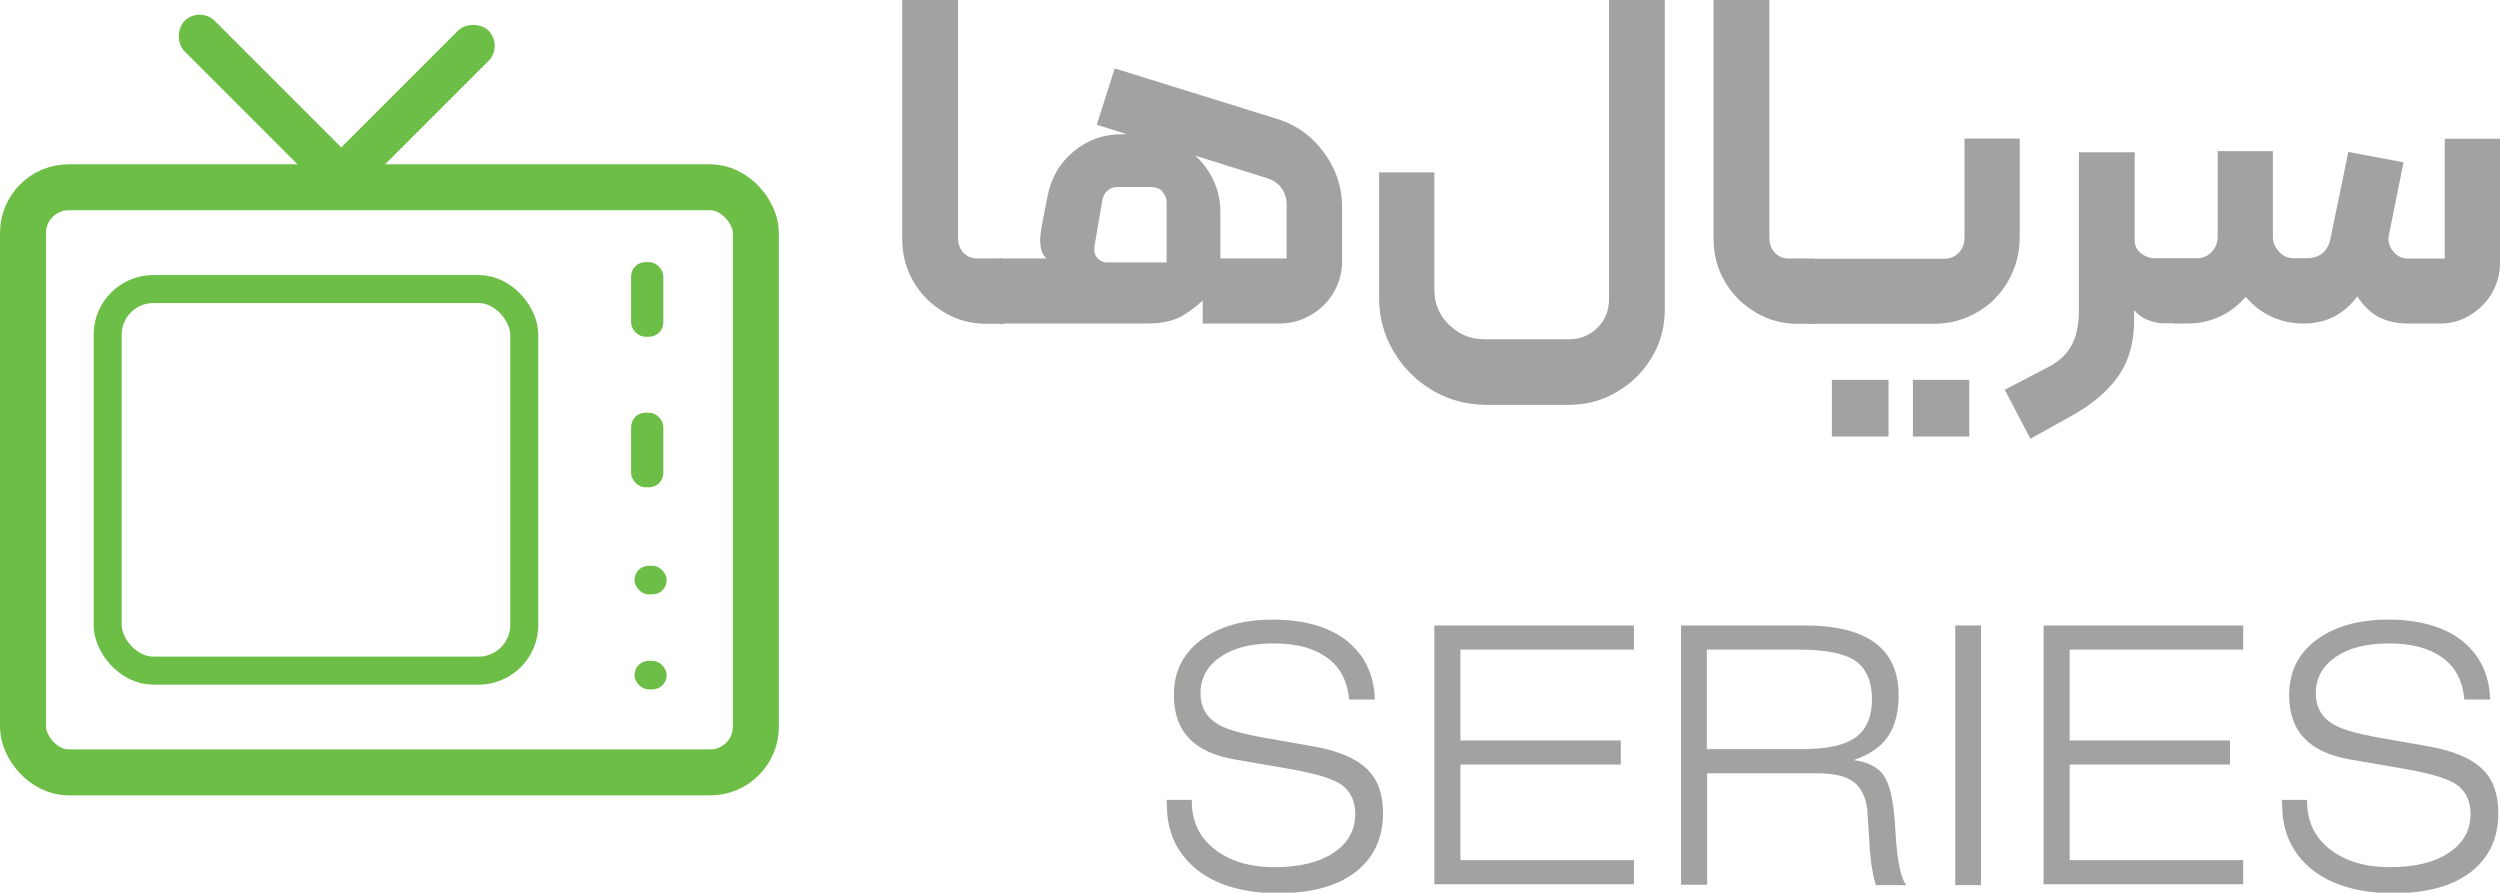 <?xml version="1.0" encoding="UTF-8"?>
<svg id="Layer_2" data-name="Layer 2" xmlns="http://www.w3.org/2000/svg" viewBox="0 0 89.17 31.84">
  <defs>
    <style>
      .cls-1 {
        fill: #6dbe46;
      }

      .cls-1, .cls-2, .cls-3 {
        stroke-width: 0px;
      }

      .cls-4, .cls-5 {
        fill: none;
        stroke: #6dbe46;
        stroke-miterlimit: 1.56;
      }

      .cls-5 {
        stroke-width: 1.64px;
      }

      .cls-2 {
        fill: #a2a2a1;
      }

      .cls-3 {
        fill: #a2a2a2;
      }
    </style>
  </defs>
  <g id="Layer_1-2" data-name="Layer 1">
    <g>
      <path class="cls-3" d="m33.68,11.14c-.46-.27-.83-.63-1.1-1.1-.27-.46-.4-.97-.4-1.51V0h1.99v8.48c0,.21.06.39.19.53.13.14.3.21.51.21h.84c.07,0,.12.02.17.08s.07.11.07.18v1.84c0,.16-.08.23-.23.23h-.52c-.55,0-1.05-.13-1.51-.4Z"/>
      <path class="cls-3" d="m42.02,11.34c-.27.13-.65.2-1.14.2h-5.17c-.16,0-.23-.08-.23-.23v-1.86c0-.16.08-.23.23-.23h1.62c-.16-.13-.23-.36-.23-.67,0-.09.02-.28.07-.57l.2-1c.12-.65.44-1.18.94-1.59s1.08-.61,1.72-.6h.7c.5.01.97.14,1.4.39.43.25.77.59,1.02,1,.25.42.38.88.38,1.4v1.64h2.36v-1.94c0-.21-.06-.4-.18-.57-.12-.17-.29-.28-.5-.35l-6.09-1.91.64-2.01,5.82,1.81c.67.21,1.22.61,1.65,1.2.43.59.64,1.23.64,1.93v1.94c0,.4-.1.77-.3,1.11-.2.34-.47.61-.82.81s-.72.3-1.12.3h-2.73v-.82c-.31.28-.6.49-.87.62Zm-.56-4.52c-.11-.1-.24-.15-.39-.15h-1.19c-.16,0-.28.04-.38.13-.1.08-.15.19-.18.33l-.28,1.64c-.03.17,0,.31.09.42.09.11.21.17.36.17h2.12v-2.14c0-.16-.05-.28-.16-.38Z"/>
      <path class="cls-3" d="m51.11,13.93c-.59-.34-1.05-.8-1.4-1.39s-.52-1.22-.52-1.92v-4.47h1.97v4.18c0,.49.17.91.52,1.25s.76.52,1.25.52h3.05c.39,0,.72-.14,1-.41.27-.27.41-.61.41-1.01V0h1.99v11.03c0,.62-.15,1.2-.46,1.71-.31.52-.72.93-1.25,1.24-.52.31-1.1.46-1.72.46h-2.93c-.69,0-1.33-.17-1.92-.51Z"/>
      <path class="cls-3" d="m62.62,11.14c-.46-.27-.83-.63-1.1-1.1-.27-.46-.4-.97-.4-1.51V0h1.99v8.48c0,.21.06.39.19.53.13.14.3.21.51.21h.84c.07,0,.12.02.17.08s.07.11.07.18v1.84c0,.16-.08.23-.23.23h-.52c-.55,0-1.05-.13-1.51-.4Z"/>
      <path class="cls-3" d="m64.49,11.47c-.04-.05-.07-.1-.07-.16v-1.82c0-.07.02-.13.07-.18.04-.06.1-.08.17-.08h4.69c.2,0,.37-.07.51-.21.14-.14.21-.32.21-.53v-3.55h1.97v3.53c0,.56-.14,1.07-.41,1.55s-.64.85-1.11,1.12c-.47.27-.98.41-1.54.41h-4.32c-.07,0-.12-.02-.17-.08Zm.85,2.08h2.02v2.02h-2.02v-2.02Zm2.89,0h2.01v2.02h-2.01v-2.02Z"/>
      <path class="cls-3" d="m71.51,13.9l1.57-.82c.35-.18.61-.42.79-.73.18-.31.28-.73.28-1.28v-5.64h1.99v3.15c0,.18.07.33.22.45.15.12.31.18.5.18h.72c.09,0,.15.02.18.05s.05.09.05.17v1.87c0,.16-.08.23-.23.23h-.4c-.19,0-.38-.04-.58-.12-.2-.08-.35-.19-.48-.35v.37c0,.77-.18,1.42-.54,1.95-.36.53-.9,1-1.6,1.4l-1.56.87-.92-1.76Z"/>
      <path class="cls-3" d="m77.42,11.47c-.04-.05-.07-.1-.07-.16v-1.84c0-.07.03-.13.08-.18.05-.05.1-.08.16-.08h.79c.2,0,.37-.08.51-.23.14-.15.21-.33.21-.54v-3.05h1.97v3.05c0,.2.07.38.22.54s.32.23.52.23h.47c.23,0,.42-.06.57-.19.14-.13.23-.29.27-.49l.64-3.11,1.97.37-.52,2.58s-.02.08-.02.13c0,.19.07.36.2.5.13.15.3.22.49.22h1.32v-4.27h1.97v4.45c0,.38-.1.73-.29,1.06s-.46.59-.79.79c-.33.2-.68.29-1.06.29h-1.14c-.4,0-.75-.08-1.04-.23-.29-.15-.55-.4-.77-.74-.48.65-1.12.97-1.92.97s-1.52-.32-2.06-.95c-.57.64-1.27.95-2.09.95h-.42c-.07,0-.12-.02-.17-.08Z"/>
    </g>
    <g>
      <path class="cls-2" d="m41.58,28.53h.93v.06c0,.71.27,1.27.81,1.7.54.42,1.25.64,2.14.64s1.59-.17,2.1-.51c.52-.34.78-.81.78-1.39,0-.44-.16-.78-.45-1.01s-.92-.42-1.87-.59l-1.97-.34c-.74-.13-1.29-.38-1.64-.76-.37-.38-.54-.91-.54-1.54,0-.81.31-1.46.95-1.95.64-.48,1.49-.74,2.58-.74s2,.25,2.63.75c.64.51.98,1.2,1.01,2.1h-.92c-.06-.65-.31-1.15-.78-1.49s-1.09-.51-1.91-.51-1.43.16-1.9.48-.71.75-.71,1.3c0,.44.16.76.48,1.01s.93.42,1.83.58l1.76.31c.85.16,1.46.41,1.86.79.4.38.58.91.58,1.59,0,.89-.33,1.59-.99,2.1-.67.51-1.59.75-2.76.75s-2.2-.28-2.9-.85-1.06-1.33-1.06-2.31v-.14h-.01Z"/>
      <path class="cls-2" d="m51.16,31.57v-9.26h7.12v.86h-6.19v3.24h5.72v.86h-5.72v3.41h6.19v.86h-7.12Z"/>
      <path class="cls-2" d="m59.96,31.57v-9.26h4.43c1.1,0,1.93.21,2.49.62.55.41.84,1.03.84,1.87,0,.61-.13,1.1-.38,1.47-.25.37-.67.65-1.22.84.47.07.81.23,1.01.47s.34.67.41,1.29c.03.24.06.57.08.99.06.89.18,1.46.37,1.71h-1.08c-.11-.35-.2-.85-.23-1.49-.04-.64-.07-1.05-.08-1.22-.06-.45-.23-.79-.5-.98-.27-.2-.71-.3-1.32-.3h-3.89v3.98h-.93Zm4.22-8.4h-3.3v3.55h3.4c.88,0,1.52-.14,1.91-.42.38-.28.58-.74.58-1.36s-.2-1.09-.58-1.36c-.38-.27-1.06-.41-2.03-.41h.01Z"/>
      <path class="cls-2" d="m69.74,31.57v-9.26h.92v9.26s-.92,0-.92,0Z"/>
      <path class="cls-2" d="m72.89,31.57v-9.26h7.12v.86h-6.19v3.24h5.72v.86h-5.72v3.41h6.19v.86h-7.12Z"/>
      <path class="cls-2" d="m81.36,28.53h.93v.06c0,.71.27,1.27.81,1.7.54.42,1.25.64,2.14.64s1.59-.17,2.1-.51c.52-.34.78-.81.78-1.39,0-.44-.16-.78-.45-1.01s-.92-.42-1.87-.59l-1.97-.34c-.74-.13-1.29-.38-1.64-.76-.37-.38-.54-.91-.54-1.54,0-.81.31-1.46.95-1.95.64-.48,1.49-.74,2.58-.74s2,.25,2.63.75c.64.51.98,1.2,1.01,2.1h-.92c-.06-.65-.31-1.15-.78-1.49s-1.09-.51-1.91-.51-1.43.16-1.9.48c-.47.33-.71.75-.71,1.3,0,.44.16.76.48,1.01s.93.42,1.83.58l1.76.31c.85.16,1.46.41,1.86.79.4.38.58.91.58,1.59,0,.89-.33,1.59-.99,2.1-.67.51-1.59.75-2.76.75s-2.2-.28-2.9-.85-1.06-1.33-1.06-2.31v-.14h-.01Z"/>
    </g>
    <rect class="cls-4" x="3.84" y="10.31" width="14.86" height="13.61" rx="1.63" ry="1.63"/>
    <rect class="cls-5" x=".82" y="6.68" width="26.14" height="20.87" rx="1.63" ry="1.63"/>
    <rect class="cls-1" x="22.51" y="9.35" width="1.15" height="2.66" rx=".51" ry=".51"/>
    <rect class="cls-1" x="22.51" y="14.72" width="1.15" height="2.66" rx=".51" ry=".51"/>
    <rect class="cls-1" x="22.63" y="20.18" width="1.15" height="1.02" rx=".51" ry=".51"/>
    <rect class="cls-1" x="22.63" y="23.57" width="1.15" height="1.02" rx=".51" ry=".51"/>
    <rect class="cls-1" x="5.43" y="2.74" width="7.82" height="1.53" rx=".77" ry=".77" transform="translate(5.22 -5.57) rotate(45)"/>
    <rect class="cls-1" x="10.74" y="3.1" width="7.82" height="1.53" rx=".77" ry=".77" transform="translate(27.75 -3.77) rotate(135)"/>
  </g>
</svg>